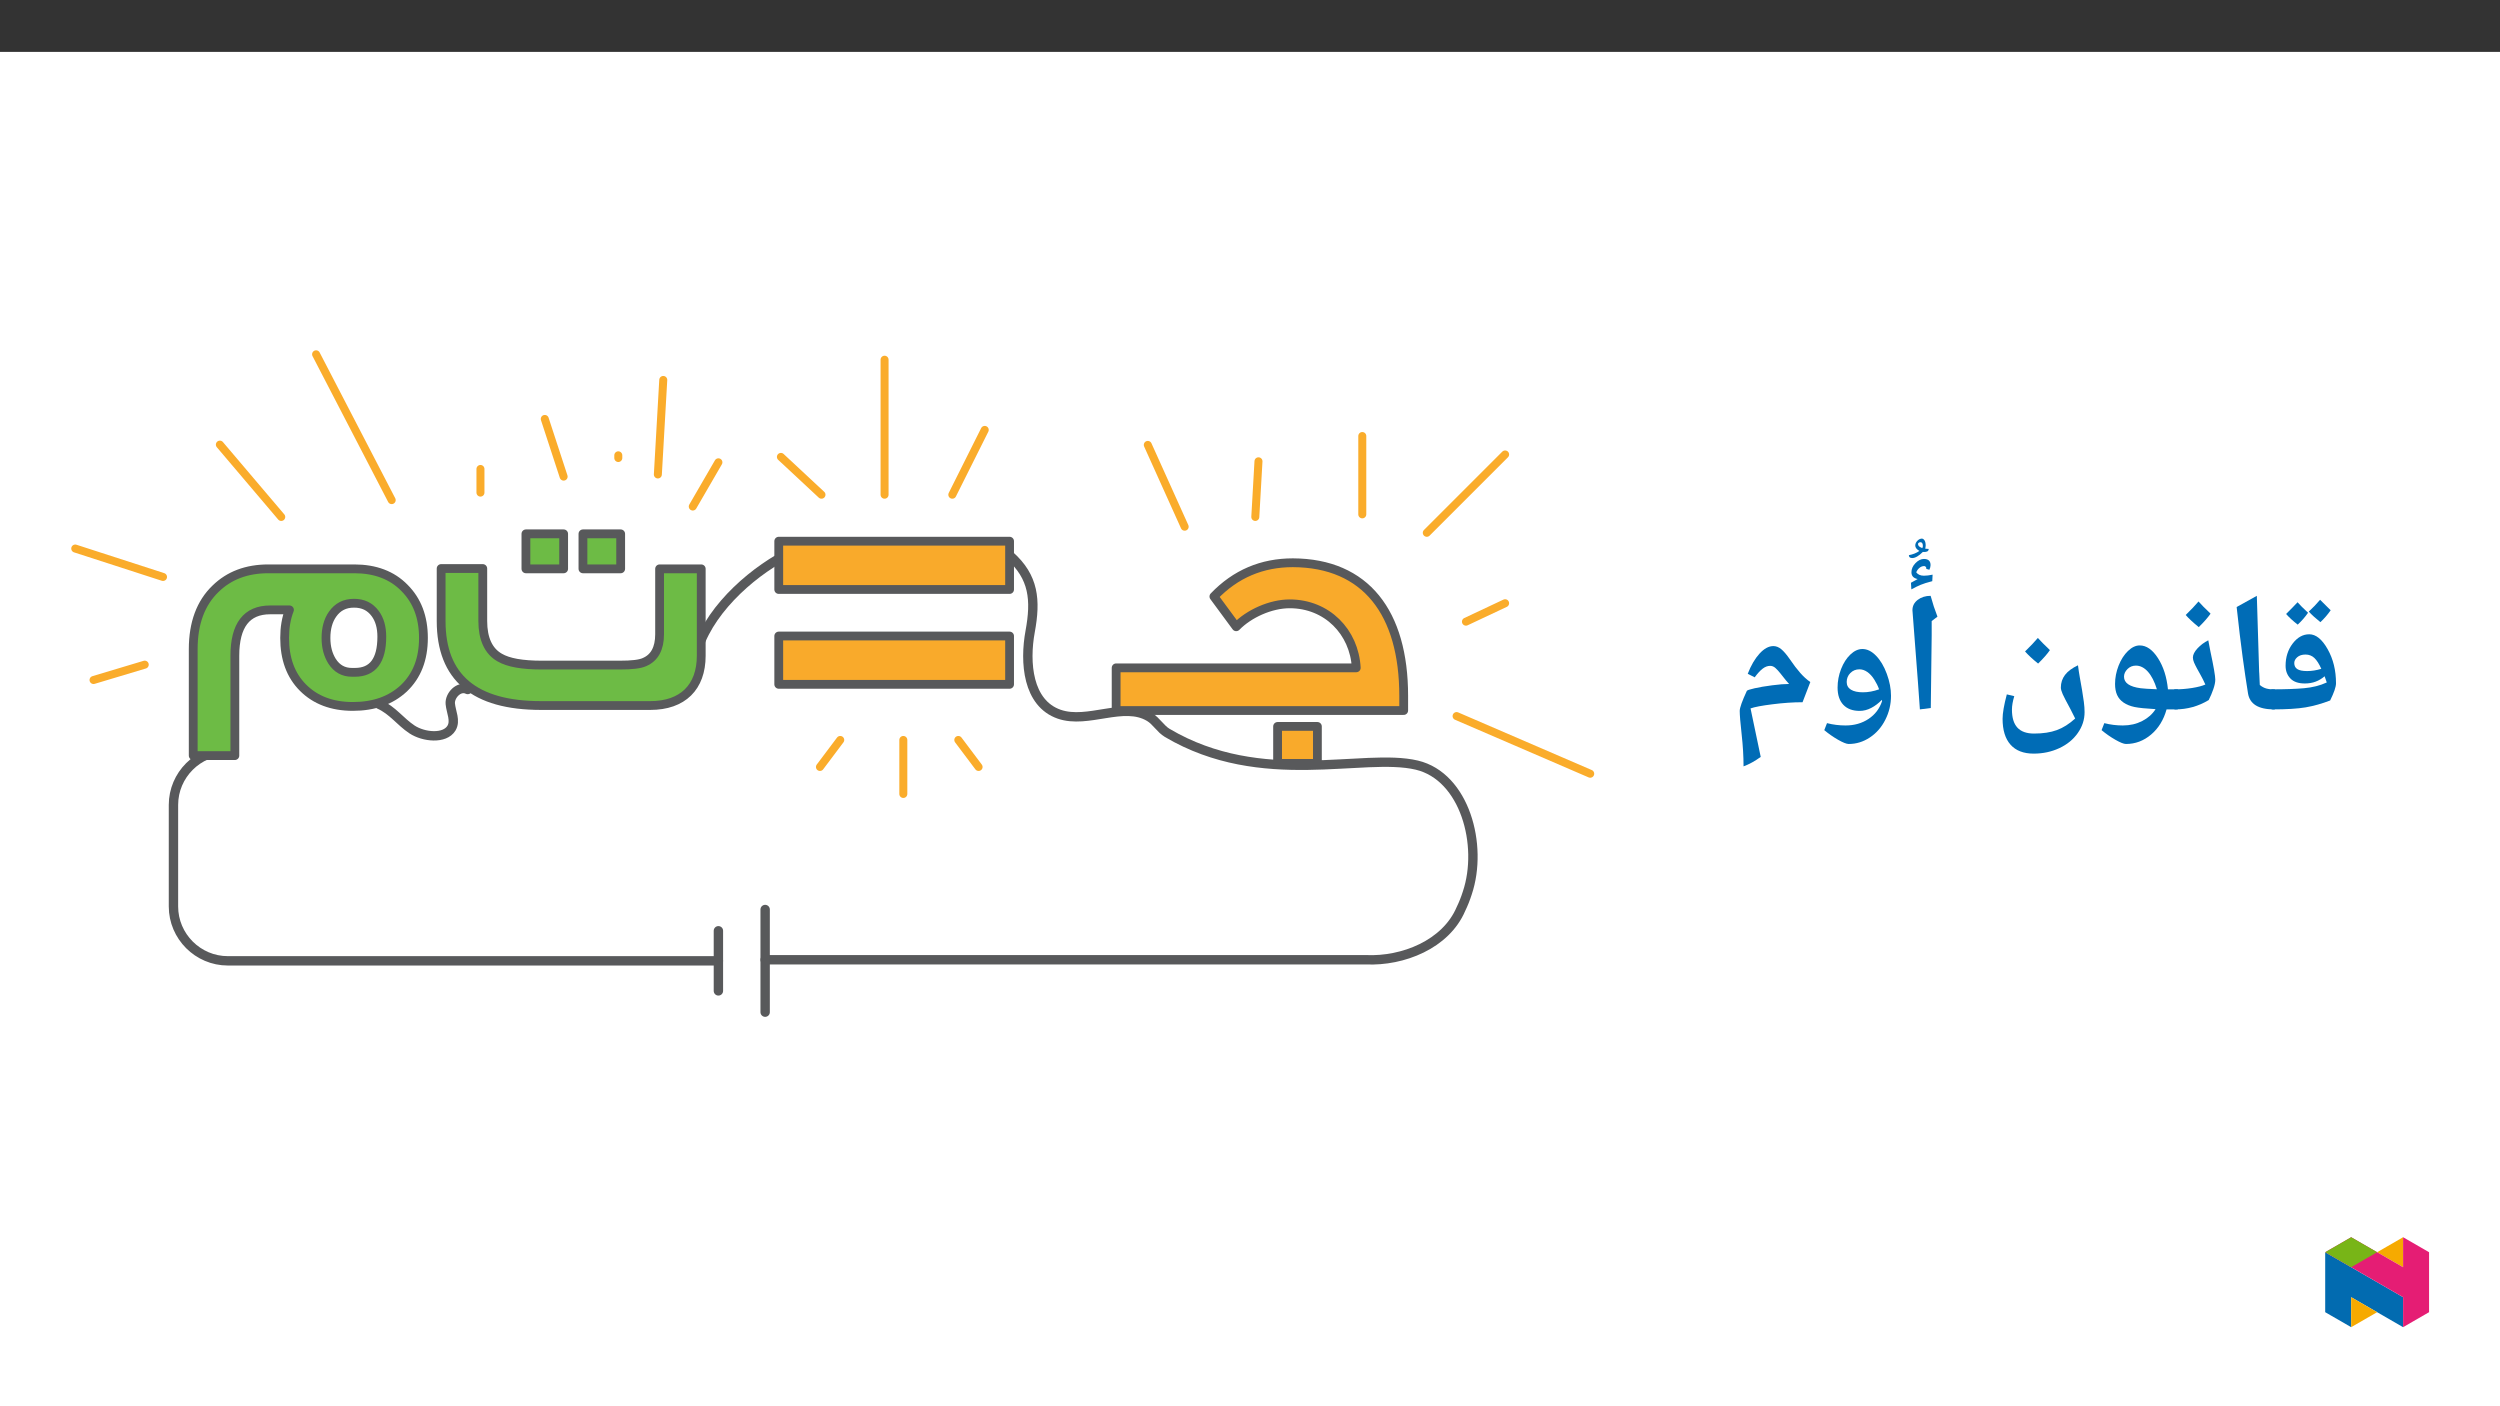 ﻿<?xml version="1.0" encoding="utf-8"?>
<svg xmlns="http://www.w3.org/2000/svg" xmlns:xlink="http://www.w3.org/1999/xlink" viewBox="0 0 960 540" version="1.1">
  <rect x="0" y="0" width="960" height="540" fill="#333333" stroke="none"/>
  <defs>
    <g>
      <symbol overflow="visible" id="glyph0-0">
        <path style="stroke:none;" d="M 6.125 -46.406 L 32.812 -46.406 L 32.812 0 L 6.125 0 Z M 9.422 -3.297 L 29.516 -3.297 L 29.516 -43.094 L 9.422 -43.094 Z M 9.422 -3.297 " />
      </symbol>
      <symbol overflow="visible" id="glyph0-1">
        <path style="stroke:none;" d="M 15.938 3.75 Z M 13.547 -33.234 Z M 20.922 -10.922 C 20.723 -11.492 20.445 -12.285 20.094 -13.297 C 19.051 -12.391 17.898 -11.703 16.641 -11.234 C 15.391 -10.766 14.008 -10.531 12.5 -10.531 C 10.008 -10.531 8.156 -11.176 6.938 -12.469 C 5.719 -13.758 5.109 -15.379 5.109 -17.328 C 5.109 -20.629 6.008 -23.469 7.812 -25.844 C 9.625 -28.227 11.75 -29.422 14.188 -29.422 C 16.75 -29.422 19.102 -27.52 21.25 -23.719 C 23.395 -19.926 24.469 -15.551 24.469 -10.594 C 24.469 -9.238 23.719 -7.039 22.219 -4 C 19.039 -2.77 15.906 -1.891 12.812 -1.359 C 9.727 -0.836 5.477 -0.578 0.062 -0.578 C -0.344 -0.578 -0.547 -0.773 -0.547 -1.172 L -0.547 -7.75 C -0.547 -8.102 -0.344 -8.281 0.062 -8.281 C 4.82 -8.281 8.848 -8.422 12.141 -8.703 C 15.43 -8.992 18.359 -9.734 20.922 -10.922 Z M 8.438 -18.375 C 8.438 -17.344 8.82 -16.57 9.594 -16.062 C 10.375 -15.551 11.629 -15.297 13.359 -15.297 C 15.141 -15.297 16.961 -15.582 18.828 -16.156 C 17.973 -18.062 17.082 -19.453 16.156 -20.328 C 15.227 -21.203 14.098 -21.641 12.766 -21.641 C 11.43 -21.641 10.375 -21.301 9.594 -20.625 C 8.82 -19.945 8.438 -19.195 8.438 -18.375 Z M 13.734 -37.688 C 12.648 -36.102 11.328 -34.582 9.766 -33.125 C 7.898 -34.582 6.414 -35.945 5.312 -37.219 L 7.641 -39.562 L 9.703 -41.719 C 10.504 -40.789 11.848 -39.445 13.734 -37.688 Z M 22.422 -38.641 C 21.297 -37.016 19.984 -35.492 18.484 -34.078 C 16.691 -35.492 15.203 -36.848 14.016 -38.141 C 15.598 -39.598 17.047 -41.109 18.359 -42.672 C 19.141 -41.848 20.492 -40.504 22.422 -38.641 Z M 13.922 -44.266 Z M 13.891 -33.125 Z M 13.891 -33.125 " />
      </symbol>
      <symbol overflow="visible" id="glyph0-2">
        <path style="stroke:none;" d="M 19.844 -1.109 C 19.844 -0.754 19.66 -0.578 19.297 -0.578 C 13.305 -0.578 9.977 -2.633 9.312 -6.75 C 8.645 -10.863 7.957 -15.516 7.25 -20.703 C 6.539 -25.898 5.773 -32.297 4.953 -39.891 L 12.703 -44.188 L 13.609 -14.406 L 13.609 -15.047 L 13.844 -9.938 C 14.625 -9.301 15.445 -8.859 16.312 -8.609 C 17.176 -8.367 18.211 -8.25 19.422 -8.25 C 19.703 -8.25 19.844 -8.082 19.844 -7.75 Z M 8.312 -47.359 Z M 11.266 3.75 Z M 11.266 3.75 " />
      </symbol>
      <symbol overflow="visible" id="glyph0-3">
        <path style="stroke:none;" d="M 0 -0.578 C -0.363 -0.578 -0.547 -0.754 -0.547 -1.109 L -0.547 -7.75 C -0.547 -8.102 -0.363 -8.281 0 -8.281 C 2.156 -8.281 4.32 -8.453 6.5 -8.797 C 8.688 -9.148 10.379 -9.594 11.578 -10.125 C 11.016 -11.395 10.445 -12.539 9.875 -13.562 C 9.301 -14.594 8.785 -15.523 8.328 -16.359 C 7.879 -17.191 7.508 -17.945 7.219 -18.625 C 6.938 -19.301 6.797 -19.926 6.797 -20.5 C 6.797 -21.562 7.379 -22.727 8.547 -24 C 9.723 -25.27 11.109 -26.305 12.703 -27.109 L 13.516 -22.859 C 14.766 -17.035 15.391 -13.414 15.391 -12 C 15.391 -11 15.141 -9.781 14.641 -8.344 C 14.148 -6.906 13.555 -5.508 12.859 -4.156 C 8.922 -1.77 4.633 -0.578 0 -0.578 Z M 9.016 -31.859 Z M 8.25 3.75 Z M 13.578 -37.344 C 12.547 -35.844 11.035 -34.117 9.047 -32.172 C 6.91 -33.898 5.238 -35.453 4.031 -36.828 C 6.02 -38.754 7.66 -40.484 8.953 -42.016 C 9.879 -40.953 11.422 -39.395 13.578 -37.344 Z M 9.047 -31.531 Z M 8.984 -43.594 Z M 8.984 -43.594 " />
      </symbol>
      <symbol overflow="visible" id="glyph0-4">
        <path style="stroke:none;" d="M 32.281 -0.578 L 28.281 -0.578 C 27.156 3.461 25.172 6.688 22.328 9.094 C 19.484 11.5 16.273 12.703 12.703 12.703 C 11.867 12.703 10.504 12.16 8.609 11.078 C 6.723 9.992 4.961 8.766 3.328 7.391 L 4.375 4.703 C 6.688 5.297 9.055 5.594 11.484 5.594 C 14.234 5.594 16.711 5.023 18.922 3.891 C 21.141 2.754 22.852 1.234 24.062 -0.672 C 20.332 -0.879 17.633 -1.156 15.969 -1.5 C 14.312 -1.852 12.91 -2.422 11.766 -3.203 C 10.629 -3.984 9.801 -4.957 9.281 -6.125 C 8.758 -7.289 8.5 -8.695 8.5 -10.344 C 8.5 -12.719 8.953 -15.062 9.859 -17.375 C 10.773 -19.695 11.973 -21.57 13.453 -23 C 14.93 -24.426 16.438 -25.141 17.969 -25.141 C 20.551 -25.141 22.891 -23.508 24.984 -20.25 C 27.078 -16.988 28.352 -13 28.812 -8.281 L 32.281 -8.281 C 32.633 -8.281 32.812 -8.102 32.812 -7.75 L 32.812 -1.109 C 32.812 -0.754 32.633 -0.578 32.281 -0.578 Z M 16.5 -17.391 C 15.227 -17.391 14.148 -16.945 13.266 -16.062 C 12.379 -15.176 11.938 -14.203 11.938 -13.141 C 11.938 -10.742 14.07 -9.266 18.344 -8.703 C 19.27 -8.566 21.344 -8.438 24.562 -8.312 C 23.656 -11.258 22.504 -13.508 21.109 -15.062 C 19.711 -16.613 18.176 -17.391 16.5 -17.391 Z M 17.609 -29.891 Z M 14.281 15.875 Z M 17.297 -39.109 Z M 17.297 -39.109 " />
      </symbol>
      <symbol overflow="visible" id="glyph0-5">
        <path style="stroke:none;" d="M 16.344 16.406 C 12.445 16.406 9.484 15.258 7.453 12.969 C 5.422 10.688 4.406 7.379 4.406 3.047 C 4.406 0.867 4.945 -2.258 6.031 -6.344 L 8.891 -5.656 C 8.297 -3.688 8 -1.957 8 -0.469 C 8 2.613 8.695 4.91 10.094 6.422 C 11.488 7.941 13.625 8.703 16.5 8.703 C 19.926 8.703 22.836 8.258 25.234 7.375 C 27.641 6.5 29.988 5.016 32.281 2.922 L 30.438 -0.734 C 28.938 -3.484 27.953 -5.383 27.484 -6.438 C 27.016 -7.5 26.781 -8.336 26.781 -8.953 C 26.781 -10.797 27.312 -12.414 28.375 -13.812 C 29.438 -15.207 31.098 -16.441 33.359 -17.516 C 33.547 -15.992 33.785 -14.414 34.078 -12.781 C 34.379 -11.156 34.66 -9.562 34.922 -8 C 35.191 -6.438 35.422 -4.926 35.609 -3.469 C 35.797 -2.02 35.891 -0.707 35.891 0.469 C 35.891 3.352 35.02 6.031 33.281 8.5 C 31.551 10.977 29.18 12.914 26.172 14.312 C 23.172 15.707 19.895 16.406 16.344 16.406 Z M 17.703 -17.516 Z M 2.188 16.469 Z M 17.938 19.578 Z M 22.578 -23.344 C 21.547 -21.844 20.035 -20.117 18.047 -18.172 C 15.91 -19.898 14.238 -21.453 13.031 -22.828 C 15.02 -24.754 16.66 -26.484 17.953 -28.016 C 18.879 -26.953 20.422 -25.395 22.578 -23.344 Z M 18.047 -17.531 Z M 17.984 -29.594 Z M 17.984 -29.594 " />
      </symbol>
      <symbol overflow="visible" id="glyph0-6">
        <path style="stroke:none;" d="M 12.375 -29.047 L 12.031 -1.109 L 7.844 -0.578 L 7.109 -10.891 L 4.984 -38.656 C 4.984 -40.281 5.66 -41.609 7.016 -42.641 C 8.367 -43.672 10.02 -44.188 11.969 -44.188 C 12.707 -41.445 13.582 -38.781 14.594 -36.188 L 12.375 -34.5 Z M 9.203 -47.359 Z M 9.812 3.75 Z M 9.812 3.75 " />
      </symbol>
      <symbol overflow="visible" id="glyph0-7">
        <path style="stroke:none;" d="M 4.953 -40.812 L 4.984 -41.062 C 4.984 -41.258 4.898 -41.445 4.734 -41.625 C 4.578 -41.801 4.383 -41.891 4.156 -41.891 C 3.477 -41.891 2.863 -41.648 2.312 -41.172 C 1.758 -40.703 1.359 -40.141 1.109 -39.484 C 1.766 -38.617 2.75 -38.188 4.062 -38.188 C 5.008 -38.188 6.117 -38.32 7.391 -38.594 L 7.266 -36.094 C 5.297 -35.582 3.805 -35.113 2.797 -34.688 C 1.797 -34.27 0.609 -33.688 -0.766 -32.938 L -0.922 -35.484 L 1.656 -36.906 C 0.062 -37.227 -0.734 -38.098 -0.734 -39.516 C -0.734 -40.785 -0.219 -41.953 0.812 -43.016 C 1.852 -44.086 2.938 -44.625 4.062 -44.625 C 5.758 -44.625 6.609 -43.832 6.609 -42.25 C 6.609 -41.719 6.457 -41.125 6.156 -40.469 Z M -1.719 -46.078 C -0.164 -46.359 1.176 -46.898 2.312 -47.703 C 1.258 -48.316 0.734 -49.004 0.734 -49.766 C 0.734 -50.441 1.004 -51.055 1.547 -51.609 C 2.098 -52.16 2.672 -52.438 3.266 -52.438 C 3.629 -52.438 3.961 -52.219 4.266 -51.781 C 4.578 -51.344 4.734 -50.641 4.734 -49.672 L 4.578 -48.562 L 5.906 -48.469 C 5.863 -48.02 5.695 -47.711 5.406 -47.547 C 5.125 -47.379 4.695 -47.297 4.125 -47.297 L 3.656 -47.328 C 2.082 -45.754 0.719 -44.969 -0.438 -44.969 C -1.289 -44.969 -1.719 -45.336 -1.719 -46.078 Z M 3.656 -49.578 C 3.656 -50.566 3.336 -51.062 2.703 -51.062 C 2.461 -51.062 2.25 -50.984 2.062 -50.828 C 1.875 -50.672 1.781 -50.531 1.781 -50.406 C 1.781 -49.75 2.242 -49.25 3.172 -48.906 L 3.422 -48.781 C 3.578 -49.07 3.656 -49.336 3.656 -49.578 Z M 3.812 -33.578 Z M 2.031 -54.016 Z M 2.031 -54.016 " />
      </symbol>
      <symbol overflow="visible" id="glyph0-8">
        <path style="stroke:none;" d="M 28.953 -5.812 C 28.953 -2.531 28.223 0.539 26.766 3.406 C 25.316 6.281 23.336 8.547 20.828 10.203 C 18.328 11.867 15.617 12.703 12.703 12.703 C 11.867 12.703 10.504 12.16 8.609 11.078 C 6.723 9.992 4.961 8.766 3.328 7.391 L 4.375 4.703 C 6.688 5.297 9.055 5.594 11.484 5.594 C 14.867 5.594 17.816 4.754 20.328 3.078 C 22.836 1.41 24.566 -0.863 25.516 -3.75 L 25.453 -4.25 C 24.18 -2.938 22.816 -1.898 21.359 -1.141 C 19.898 -0.379 18.422 0 16.922 0 C 14.211 0 12.117 -0.781 10.641 -2.344 C 9.172 -3.914 8.438 -6.117 8.438 -8.953 C 8.438 -11.398 8.883 -13.773 9.781 -16.078 C 10.688 -18.391 11.879 -20.25 13.359 -21.656 C 14.836 -23.062 16.375 -23.766 17.969 -23.766 C 19.801 -23.766 21.551 -22.898 23.219 -21.172 C 24.895 -19.453 26.27 -17.133 27.344 -14.219 C 28.414 -11.301 28.953 -8.5 28.953 -5.812 Z M 16.828 -15.969 C 15.453 -15.969 14.289 -15.492 13.344 -14.547 C 12.406 -13.609 11.938 -12.461 11.938 -11.109 C 11.938 -9.816 12.477 -8.832 13.562 -8.156 C 14.656 -7.477 16.195 -7.141 18.188 -7.141 C 20.176 -7.141 22.238 -7.52 24.375 -8.281 C 23.969 -9.469 23.359 -10.707 22.547 -12 C 21.734 -13.289 20.832 -14.273 19.844 -14.953 C 18.863 -15.629 17.859 -15.969 16.828 -15.969 Z M 17.609 -28.531 Z M 12.562 15.875 Z M 17.297 -42.188 Z M 17.297 -42.188 " />
      </symbol>
      <symbol overflow="visible" id="glyph0-9">
        <path style="stroke:none;" d="M 4.797 21.297 C 4.797 17.441 4.551 13.328 4.062 8.953 C 3.57 4.566 3.328 1.582 3.328 0 C 3.328 -1.188 4.238 -3.75 6.062 -7.688 C 6.188 -7.938 7.18 -8.27 9.047 -8.688 C 10.91 -9.113 13.156 -9.492 15.781 -9.828 C 18.414 -10.172 20.582 -10.344 22.281 -10.344 L 21.078 -11.719 C 20.316 -12.664 19.613 -13.551 18.969 -14.375 C 18.32 -15.195 17.688 -15.891 17.062 -16.453 C 16.438 -17.016 15.754 -17.297 15.016 -17.297 C 14.016 -17.297 13.039 -16.926 12.094 -16.188 C 11.145 -15.445 10.141 -14.348 9.078 -12.891 L 6.406 -14.25 C 7.656 -17.469 9.16 -20.047 10.922 -21.984 C 12.691 -23.922 14.469 -24.891 16.25 -24.891 C 17.289 -24.891 18.289 -24.5 19.25 -23.719 C 20.207 -22.945 21.332 -21.629 22.625 -19.766 C 24.02 -17.711 25.336 -15.984 26.578 -14.578 C 27.816 -13.172 29.102 -12.004 30.438 -11.078 L 27.453 -3.328 C 23.879 -3.328 20.039 -3.066 15.938 -2.547 C 11.832 -2.035 9.016 -1.504 7.484 -0.953 L 11.391 17.672 C 9.129 19.305 6.93 20.516 4.797 21.297 Z M 14.766 -29.641 Z M 19.672 3.75 Z M 19.672 3.75 " />
      </symbol>
    </g>
    <clipPath id="clip1">
      <path d="M 292 347 L 296 347 L 296 390.473 L 292 390.473 Z M 292 347 " />
    </clipPath>
    <clipPath id="clip2">
      <path d="M 557 273 L 612.176 273 L 612.176 299 L 557 299 Z M 557 273 " />
    </clipPath>
    <clipPath id="clip3">
      <path d="M 119 134.52 L 152 134.52 L 152 194 L 119 194 Z M 119 134.52 " />
    </clipPath>
    <clipPath id="clip4">
      <path d="M 27.359 209 L 65 209 L 65 224 L 27.359 224 Z M 27.359 209 " />
    </clipPath>
    <clipPath id="clip5">
      <path d="M 892.875 480 L 923 480 L 923 509.637 L 892.875 509.637 Z M 892.875 480 " />
    </clipPath>
    <clipPath id="clip6">
      <path d="M 902 498 L 913 498 L 913 509.637 L 902 509.637 Z M 902 498 " />
    </clipPath>
    <clipPath id="clip7">
      <path d="M 912 475.094 L 923 475.094 L 923 487 L 912 487 Z M 912 475.094 " />
    </clipPath>
    <clipPath id="clip8">
      <path d="M 892.875 475.094 L 932.762 475.094 L 932.762 509.637 L 892.875 509.637 Z M 892.875 475.094 " />
    </clipPath>
    <clipPath id="clip9">
      <path d="M 892.875 475.094 L 913 475.094 L 913 487 L 892.875 487 Z M 892.875 475.094 " />
    </clipPath>
  </defs>
  <g id="surface1">
    <path style=" stroke:none;fill-rule:nonzero;fill:rgb(100%,100%,100%);fill-opacity:1;" d="M 0 559.926 L 960 559.926 L 960 19.926 L 0 19.926 Z M 0 559.926 " />
    <path style="fill:none;stroke-width:4.706;stroke-linecap:round;stroke-linejoin:round;stroke:rgb(34.499%,34.9%,35.699%);stroke-opacity:1;stroke-miterlimit:10;" d="M 0.002 -0 C -4.399 2.165 -9.122 -3.054 -8.734 -7.195 C -8.351 -11.336 -5.895 -15.707 -8.168 -19.434 C -11.522 -24.934 -22.082 -23.928 -27.959 -20.042 C -33.836 -16.156 -37.753 -10.376 -44.422 -7.43 " transform="matrix(0.765,0,0,-0.765,179.592,264.769)" />
    <path style="fill:none;stroke-width:4.706;stroke-linecap:round;stroke-linejoin:round;stroke:rgb(34.499%,34.9%,35.699%);stroke-opacity:1;stroke-miterlimit:10;" d="M 0.001 -0.001 C -15.011 -0.001 -27.292 -12.282 -27.292 -27.294 L -27.292 -78.269 C -27.292 -93.282 -15.011 -105.567 0.001 -105.567 L 246.248 -105.567 " transform="matrix(0.765,0,0,-0.765,87.487,288.202)" />
    <path style="fill:none;stroke-width:4.706;stroke-linecap:round;stroke-linejoin:round;stroke:rgb(34.499%,34.9%,35.699%);stroke-opacity:1;stroke-miterlimit:10;" d="M -0.002 -0.001 C -18.997 -11.138 -39.335 -31.185 -42.536 -52.968 C -44.027 -63.109 -67.189 -60.474 -76.319 -65.126 " transform="matrix(0.765,0,0,-0.765,299.04,214.562)" />
    <path style="fill:none;stroke-width:4.706;stroke-linecap:round;stroke-linejoin:round;stroke:rgb(34.499%,34.9%,35.699%);stroke-opacity:1;stroke-miterlimit:10;" d="M 0.001 -0.002 C 12.287 -10.904 13.211 -22.485 10.336 -38.145 C 7.456 -53.806 9.055 -74.221 24.899 -79.725 C 39.37 -84.75 57.227 -73.281 70.217 -81.104 C 73.71 -83.203 75.732 -87.104 79.204 -89.151 C 126.783 -117.23 177.478 -98.873 204.423 -105.287 C 228.504 -111.026 237.803 -145.457 229.76 -169.457 C 228.887 -172.214 227.82 -174.92 226.569 -177.489 C 218.981 -195.34 197.331 -203.811 178.959 -202.984 C 177.238 -202.994 175.272 -202.994 173.087 -202.994 L -122.696 -202.994 " transform="matrix(0.765,0,0,-0.765,387.679,213.264)" />
    <g clip-path="url(#clip1)" clip-rule="nonzero">
      <path style="fill:none;stroke-width:4.706;stroke-linecap:round;stroke-linejoin:round;stroke:rgb(34.499%,34.9%,35.699%);stroke-opacity:1;stroke-miterlimit:10;" d="M 0.001 -0.003 L 0.001 -51.534 " transform="matrix(0.765,0,0,-0.765,293.816,349.248)" />
    </g>
    <path style="fill:none;stroke-width:4.706;stroke-linecap:round;stroke-linejoin:round;stroke:rgb(34.499%,34.9%,35.699%);stroke-opacity:1;stroke-miterlimit:10;" d="M 0 -0.001 L 0 -30.183 " transform="matrix(0.765,0,0,-0.765,275.867,357.414)" />
    <path style="fill-rule:nonzero;fill:rgb(97.6%,66.699%,16.899%);fill-opacity:1;stroke-width:4.42;stroke-linecap:round;stroke-linejoin:round;stroke:rgb(34.499%,34.9%,35.699%);stroke-opacity:1;stroke-miterlimit:10;" d="M 355.136 191.159 L 471.006 191.159 L 471.006 166.909 L 355.136 166.909 Z M 355.136 238.764 L 471.006 238.764 L 471.006 214.515 L 355.136 214.515 Z M 355.136 238.764 " transform="matrix(0.765,0,0,-0.765,27.36,390.471)" />
    <path style="fill:none;stroke-width:4.015;stroke-linecap:round;stroke-linejoin:round;stroke:rgb(98%,67.499%,16.899%);stroke-opacity:1;stroke-miterlimit:10;" d="M -0 -0 L -39.318 -39.318 " transform="matrix(0.765,0,0,-0.765,577.965,174.515)" />
    <g clip-path="url(#clip2)" clip-rule="nonzero">
      <path style="fill:none;stroke-width:4.015;stroke-linecap:round;stroke-linejoin:round;stroke:rgb(98%,67.499%,16.899%);stroke-opacity:1;stroke-miterlimit:10;" d="M 0.001 0.001 L -67.074 28.943 " transform="matrix(0.765,0,0,-0.765,610.64,297.114)" />
    </g>
    <path style="fill:none;stroke-width:4.015;stroke-linecap:round;stroke-linejoin:round;stroke:rgb(98%,67.499%,16.899%);stroke-opacity:1;stroke-miterlimit:10;" d="M -0 0.002 L -19.659 -9.251 " transform="matrix(0.765,0,0,-0.765,577.965,231.642)" />
    <path style="fill:none;stroke-width:4.015;stroke-linecap:round;stroke-linejoin:round;stroke:rgb(98%,67.499%,16.899%);stroke-opacity:1;stroke-miterlimit:10;" d="M 0.002 0.001 L 0.002 -39.317 " transform="matrix(0.765,0,0,-0.765,523.116,167.438)" />
    <path style="fill:none;stroke-width:4.015;stroke-linecap:round;stroke-linejoin:round;stroke:rgb(98%,67.499%,16.899%);stroke-opacity:1;stroke-miterlimit:10;" d="M -0.002 0 L -1.596 -27.926 " transform="matrix(0.765,0,0,-0.765,483.256,177.141)" />
    <path style="fill:none;stroke-width:4.015;stroke-linecap:round;stroke-linejoin:round;stroke:rgb(98%,67.499%,16.899%);stroke-opacity:1;stroke-miterlimit:10;" d="M -0.002 -0 L 18.503 -41.054 " transform="matrix(0.765,0,0,-0.765,440.756,170.847)" />
    <path style="fill:none;stroke-width:4.015;stroke-linecap:round;stroke-linejoin:round;stroke:rgb(98%,67.499%,16.899%);stroke-opacity:1;stroke-miterlimit:10;" d="M 0.003 -0.002 L -16.266 -32.529 " transform="matrix(0.765,0,0,-0.765,378.135,165.084)" />
    <path style="fill:none;stroke-width:4.015;stroke-linecap:round;stroke-linejoin:round;stroke:rgb(98%,67.499%,16.899%);stroke-opacity:1;stroke-miterlimit:10;" d="M -0.001 -0.002 L -0.001 -67.766 " transform="matrix(0.765,0,0,-0.765,339.676,138.128)" />
    <path style="fill:none;stroke-width:4.015;stroke-linecap:round;stroke-linejoin:round;stroke:rgb(98%,67.499%,16.899%);stroke-opacity:1;stroke-miterlimit:10;" d="M 0.001 -0.001 L 20.37 -18.976 " transform="matrix(0.765,0,0,-0.765,299.866,175.452)" />
    <path style="fill:none;stroke-width:4.015;stroke-linecap:round;stroke-linejoin:round;stroke:rgb(98%,67.499%,16.899%);stroke-opacity:1;stroke-miterlimit:10;" d="M -0.002 -0.002 L -0.002 -27.106 " transform="matrix(0.765,0,0,-0.765,346.877,284.143)" />
    <path style="fill:none;stroke-width:4.015;stroke-linecap:round;stroke-linejoin:round;stroke:rgb(98%,67.499%,16.899%);stroke-opacity:1;stroke-miterlimit:10;" d="M 0.002 -0.001 L 10.184 13.551 " transform="matrix(0.765,0,0,-0.765,314.858,294.511)" />
    <path style="fill:none;stroke-width:4.015;stroke-linecap:round;stroke-linejoin:round;stroke:rgb(98%,67.499%,16.899%);stroke-opacity:1;stroke-miterlimit:10;" d="M -0.002 -0.001 L -10.183 13.551 " transform="matrix(0.765,0,0,-0.765,375.779,294.511)" />
    <path style="fill:none;stroke-width:4.015;stroke-linecap:round;stroke-linejoin:round;stroke:rgb(98%,67.499%,16.899%);stroke-opacity:1;stroke-miterlimit:10;" d="M -0.001 -0.002 L 12.867 22.194 " transform="matrix(0.765,0,0,-0.765,266.024,194.506)" />
    <path style="fill:none;stroke-width:4.015;stroke-linecap:round;stroke-linejoin:round;stroke:rgb(98%,67.499%,16.899%);stroke-opacity:1;stroke-miterlimit:10;" d="M 0.002 -0 L 2.713 47.436 " transform="matrix(0.765,0,0,-0.765,252.616,182.191)" />
    <path style="fill:none;stroke-width:4.015;stroke-linecap:round;stroke-linejoin:round;stroke:rgb(98%,67.499%,16.899%);stroke-opacity:1;stroke-miterlimit:10;" d="M 0.001 0.001 L 0.001 1.354 " transform="matrix(0.765,0,0,-0.765,237.425,175.876)" />
    <path style="fill:none;stroke-width:4.015;stroke-linecap:round;stroke-linejoin:round;stroke:rgb(98%,67.499%,16.899%);stroke-opacity:1;stroke-miterlimit:10;" d="M -0.002 -0.001 L 9.46 -28.948 " transform="matrix(0.765,0,0,-0.765,209.197,160.874)" />
    <path style="fill:none;stroke-width:4.015;stroke-linecap:round;stroke-linejoin:round;stroke:rgb(98%,67.499%,16.899%);stroke-opacity:1;stroke-miterlimit:10;" d="M -0.001 0.001 L -0.001 -11.861 " transform="matrix(0.765,0,0,-0.765,184.497,180.087)" />
    <g clip-path="url(#clip3)" clip-rule="nonzero">
      <path style="fill:none;stroke-width:4.015;stroke-linecap:round;stroke-linejoin:round;stroke:rgb(98%,67.499%,16.899%);stroke-opacity:1;stroke-miterlimit:10;" d="M 0 -0.001 L 37.95 -73.188 " transform="matrix(0.765,0,0,-0.765,121.379,136.054)" />
    </g>
    <path style="fill:none;stroke-width:4.015;stroke-linecap:round;stroke-linejoin:round;stroke:rgb(98%,67.499%,16.899%);stroke-opacity:1;stroke-miterlimit:10;" d="M -0.001 -0.001 L 30.805 -36.301 " transform="matrix(0.765,0,0,-0.765,84.43,170.737)" />
    <g clip-path="url(#clip4)" clip-rule="nonzero">
      <path style="fill:none;stroke-width:4.015;stroke-linecap:round;stroke-linejoin:round;stroke:rgb(98%,67.499%,16.899%);stroke-opacity:1;stroke-miterlimit:10;" d="M -0.002 -0.002 L -44.058 14.26 " transform="matrix(0.765,0,0,-0.765,62.599,221.55)" />
    </g>
    <path style="fill:none;stroke-width:4.015;stroke-linecap:round;stroke-linejoin:round;stroke:rgb(98%,67.499%,16.899%);stroke-opacity:1;stroke-miterlimit:10;" d="M 0.002 0.001 L -25.697 -7.709 " transform="matrix(0.765,0,0,-0.765,55.576,255.227)" />
    <path style=" stroke:none;fill-rule:nonzero;fill:rgb(42.699%,73.299%,27.1%);fill-opacity:1;" d="M 146.613 244.504 C 146.613 240.91 145.801 237.898 144.062 235.582 C 142.094 232.918 139.426 231.641 135.953 231.641 C 132.359 231.641 129.695 233.031 127.727 235.812 C 125.988 238.246 125.176 241.375 125.176 244.969 C 125.176 248.559 125.988 251.453 127.492 253.887 C 129.348 256.785 131.898 258.176 135.141 258.176 L 136.301 258.176 C 143.137 258.176 146.613 253.656 146.613 244.504 M 162.602 244.969 C 162.602 253.191 160.051 259.566 155.07 264.316 C 150.086 268.949 143.598 271.27 135.488 271.27 C 127.492 271.27 121.121 268.836 116.371 264.086 C 111.621 259.336 109.301 252.961 109.301 244.969 C 109.301 241.027 109.883 237.434 111.156 234.191 L 103.742 234.191 C 94.703 234.191 90.184 240.102 90.184 251.805 L 90.184 290.156 L 74.195 290.156 L 74.195 249.254 C 74.195 239.289 77.09 231.527 82.77 226.082 C 87.984 220.984 94.703 218.434 103.047 218.434 L 136.066 218.434 C 144.062 218.434 150.551 220.867 155.301 225.734 C 160.168 230.598 162.602 236.973 162.602 244.969 " />
    <path style="fill:none;stroke-width:4.42;stroke-linecap:round;stroke-linejoin:round;stroke:rgb(34.499%,34.9%,35.699%);stroke-opacity:1;stroke-miterlimit:10;" d="M 0.002 -0.001 C 0.002 4.697 -1.06 8.634 -3.332 11.662 C -5.906 15.144 -9.393 16.814 -13.933 16.814 C -18.631 16.814 -22.113 14.996 -24.687 11.36 C -26.959 8.179 -28.021 4.089 -28.021 -0.609 C -28.021 -5.301 -26.959 -9.085 -24.993 -12.266 C -22.567 -16.055 -19.233 -17.873 -14.995 -17.873 L -13.478 -17.873 C -4.543 -17.873 0.002 -11.965 0.002 -0.001 Z M 20.902 -0.609 C 20.902 -11.357 17.567 -19.69 11.057 -25.9 C 4.541 -31.956 -3.94 -34.989 -14.54 -34.989 C -24.993 -34.989 -33.321 -31.807 -39.53 -25.598 C -45.739 -19.389 -48.773 -11.056 -48.773 -0.609 C -48.773 4.544 -48.012 9.241 -46.347 13.479 L -56.039 13.479 C -67.854 13.479 -73.762 5.754 -73.762 -9.544 L -73.762 -59.677 L -94.662 -59.677 L -94.662 -6.21 C -94.662 6.816 -90.878 16.962 -83.454 24.08 C -76.637 30.744 -67.854 34.078 -56.948 34.078 L -13.785 34.078 C -3.332 34.078 5.149 30.897 11.358 24.534 C 17.721 18.177 20.902 9.844 20.902 -0.609 Z M 20.902 -0.609 " transform="matrix(0.765,0,0,-0.765,146.612,244.503)" />
    <path style="fill-rule:nonzero;fill:rgb(42.699%,73.299%,27.1%);fill-opacity:1;stroke-width:4.42;stroke-linecap:round;stroke-linejoin:round;stroke:rgb(34.499%,34.9%,35.699%);stroke-opacity:1;stroke-miterlimit:10;" d="M 275.786 224.885 L 256.852 224.885 L 256.852 242.456 L 275.786 242.456 Z M 247.16 224.885 L 228.227 224.885 L 228.227 242.456 L 247.16 242.456 Z M 316.227 181.263 C 316.227 165.515 306.985 156.273 290.63 156.273 L 235.804 156.273 C 202.328 156.273 185.671 170.361 185.671 198.685 L 185.671 225.038 L 206.571 225.038 L 206.571 198.685 C 206.571 189.749 209.446 183.535 215.053 180.359 C 219.444 177.78 226.409 176.57 236.254 176.57 L 275.331 176.57 C 281.392 176.57 285.482 177.025 287.75 178.087 C 292.749 180.206 295.327 184.899 295.327 192.017 L 295.327 224.885 L 316.227 224.885 Z M 316.227 181.263 " transform="matrix(0.765,0,0,-0.765,27.36,390.471)" />
    <path style=" stroke:none;fill-rule:nonzero;fill:rgb(97.6%,66.699%,16.899%);fill-opacity:1;" d="M 496.465 216.094 C 484.602 216.094 474.453 220.375 466.137 229.059 C 470.172 234.559 472.984 238.352 474.699 240.676 C 479.59 235.66 487.906 231.871 495.242 231.871 C 509.547 231.871 520.066 242.633 520.801 256.449 L 428.598 256.449 L 428.598 272.836 L 539.02 272.836 L 539.02 267.211 C 539.02 235.293 524.469 216.219 496.465 216.094 " />
    <path style="fill:none;stroke-width:4.42;stroke-linecap:round;stroke-linejoin:round;stroke:rgb(34.499%,34.9%,35.699%);stroke-opacity:1;stroke-miterlimit:10;" d="M 0.001 0.001 C -15.506 0.001 -28.772 -5.595 -39.644 -16.946 C -34.369 -24.136 -30.692 -29.094 -28.451 -32.132 C -22.058 -25.576 -11.187 -20.623 -1.597 -20.623 C 17.102 -20.623 30.853 -34.69 31.813 -52.751 L -88.714 -52.751 L -88.714 -74.171 L 55.628 -74.171 L 55.628 -66.818 C 55.628 -25.096 36.608 -0.162 0.001 0.001 Z M 0.001 0.001 " transform="matrix(0.765,0,0,-0.765,496.464,216.095)" />
    <path style="fill-rule:nonzero;fill:rgb(97.6%,66.699%,16.899%);fill-opacity:1;stroke-width:4.42;stroke-linecap:round;stroke-linejoin:round;stroke:rgb(34.499%,34.9%,35.699%);stroke-opacity:1;stroke-miterlimit:10;" d="M 605.535 145.78 L 625.515 145.78 L 625.515 127.234 L 605.535 127.234 Z M 605.535 145.78 " transform="matrix(0.765,0,0,-0.765,27.36,390.471)" />
    <g style="fill:rgb(0%,42.354%,71.373%);fill-opacity:1;">
      <use xlink:href="#glyph0-1" x="872.557" y="272.985" />
    </g>
    <g style="fill:rgb(0%,42.354%,71.373%);fill-opacity:1;">
      <use xlink:href="#glyph0-2" x="853.92" y="272.985" />
    </g>
    <g style="fill:rgb(0%,42.354%,71.373%);fill-opacity:1;">
      <use xlink:href="#glyph0-3" x="835.276" y="272.985" />
    </g>
    <g style="fill:rgb(0%,42.354%,71.373%);fill-opacity:1;">
      <use xlink:href="#glyph0-4" x="803.681" y="272.985" />
    </g>
    <g style="fill:rgb(0%,42.354%,71.373%);fill-opacity:1;">
      <use xlink:href="#glyph0-5" x="764.587" y="272.985" />
    </g>
    <g style="fill:rgb(0%,42.354%,71.373%);fill-opacity:1;">
      <use xlink:href="#glyph0-6" x="729.392" y="272.985" />
    </g>
    <g style="fill:rgb(0%,42.354%,71.373%);fill-opacity:1;">
      <use xlink:href="#glyph0-7" x="734.727" y="259.262" />
    </g>
    <g style="fill:rgb(0%,42.354%,71.373%);fill-opacity:1;">
      <use xlink:href="#glyph0-8" x="697.194" y="272.985" />
    </g>
    <g style="fill:rgb(0%,42.354%,71.373%);fill-opacity:1;">
      <use xlink:href="#glyph0-9" x="664.725" y="272.985" />
    </g>
    <g clip-path="url(#clip5)" clip-rule="nonzero">
      <path style=" stroke:none;fill-rule:nonzero;fill:rgb(0.8%,42%,68.999%);fill-opacity:1;" d="M 892.875 503.879 L 902.848 509.637 L 902.848 498.121 L 922.789 509.637 L 922.789 498.121 L 892.875 480.852 Z M 892.875 503.879 " />
    </g>
    <g clip-path="url(#clip6)" clip-rule="nonzero">
      <path style=" stroke:none;fill-rule:nonzero;fill:rgb(96.1%,66.699%,0%);fill-opacity:1;" d="M 902.848 509.637 L 912.816 503.879 L 902.848 498.121 Z M 902.848 509.637 " />
    </g>
    <g clip-path="url(#clip7)" clip-rule="nonzero">
      <path style=" stroke:none;fill-rule:nonzero;fill:rgb(96.1%,66.699%,0%);fill-opacity:1;" d="M 922.789 475.094 L 912.816 480.852 L 922.789 486.609 Z M 922.789 475.094 " />
    </g>
    <g clip-path="url(#clip8)" clip-rule="nonzero">
      <path style=" stroke:none;fill-rule:nonzero;fill:rgb(89.799%,11.4%,45.499%);fill-opacity:1;" d="M 922.789 475.094 L 922.789 486.609 L 902.848 475.094 L 892.875 480.852 L 922.789 498.121 L 922.789 509.637 L 932.762 503.879 L 932.762 480.852 Z M 922.789 475.094 " />
    </g>
    <g clip-path="url(#clip9)" clip-rule="nonzero">
      <path style=" stroke:none;fill-rule:nonzero;fill:rgb(47.099%,70.999%,9%);fill-opacity:1;" d="M 902.848 475.094 L 892.875 480.852 L 902.848 486.609 L 912.816 480.852 Z M 902.848 475.094 " />
    </g>
  </g>
</svg>